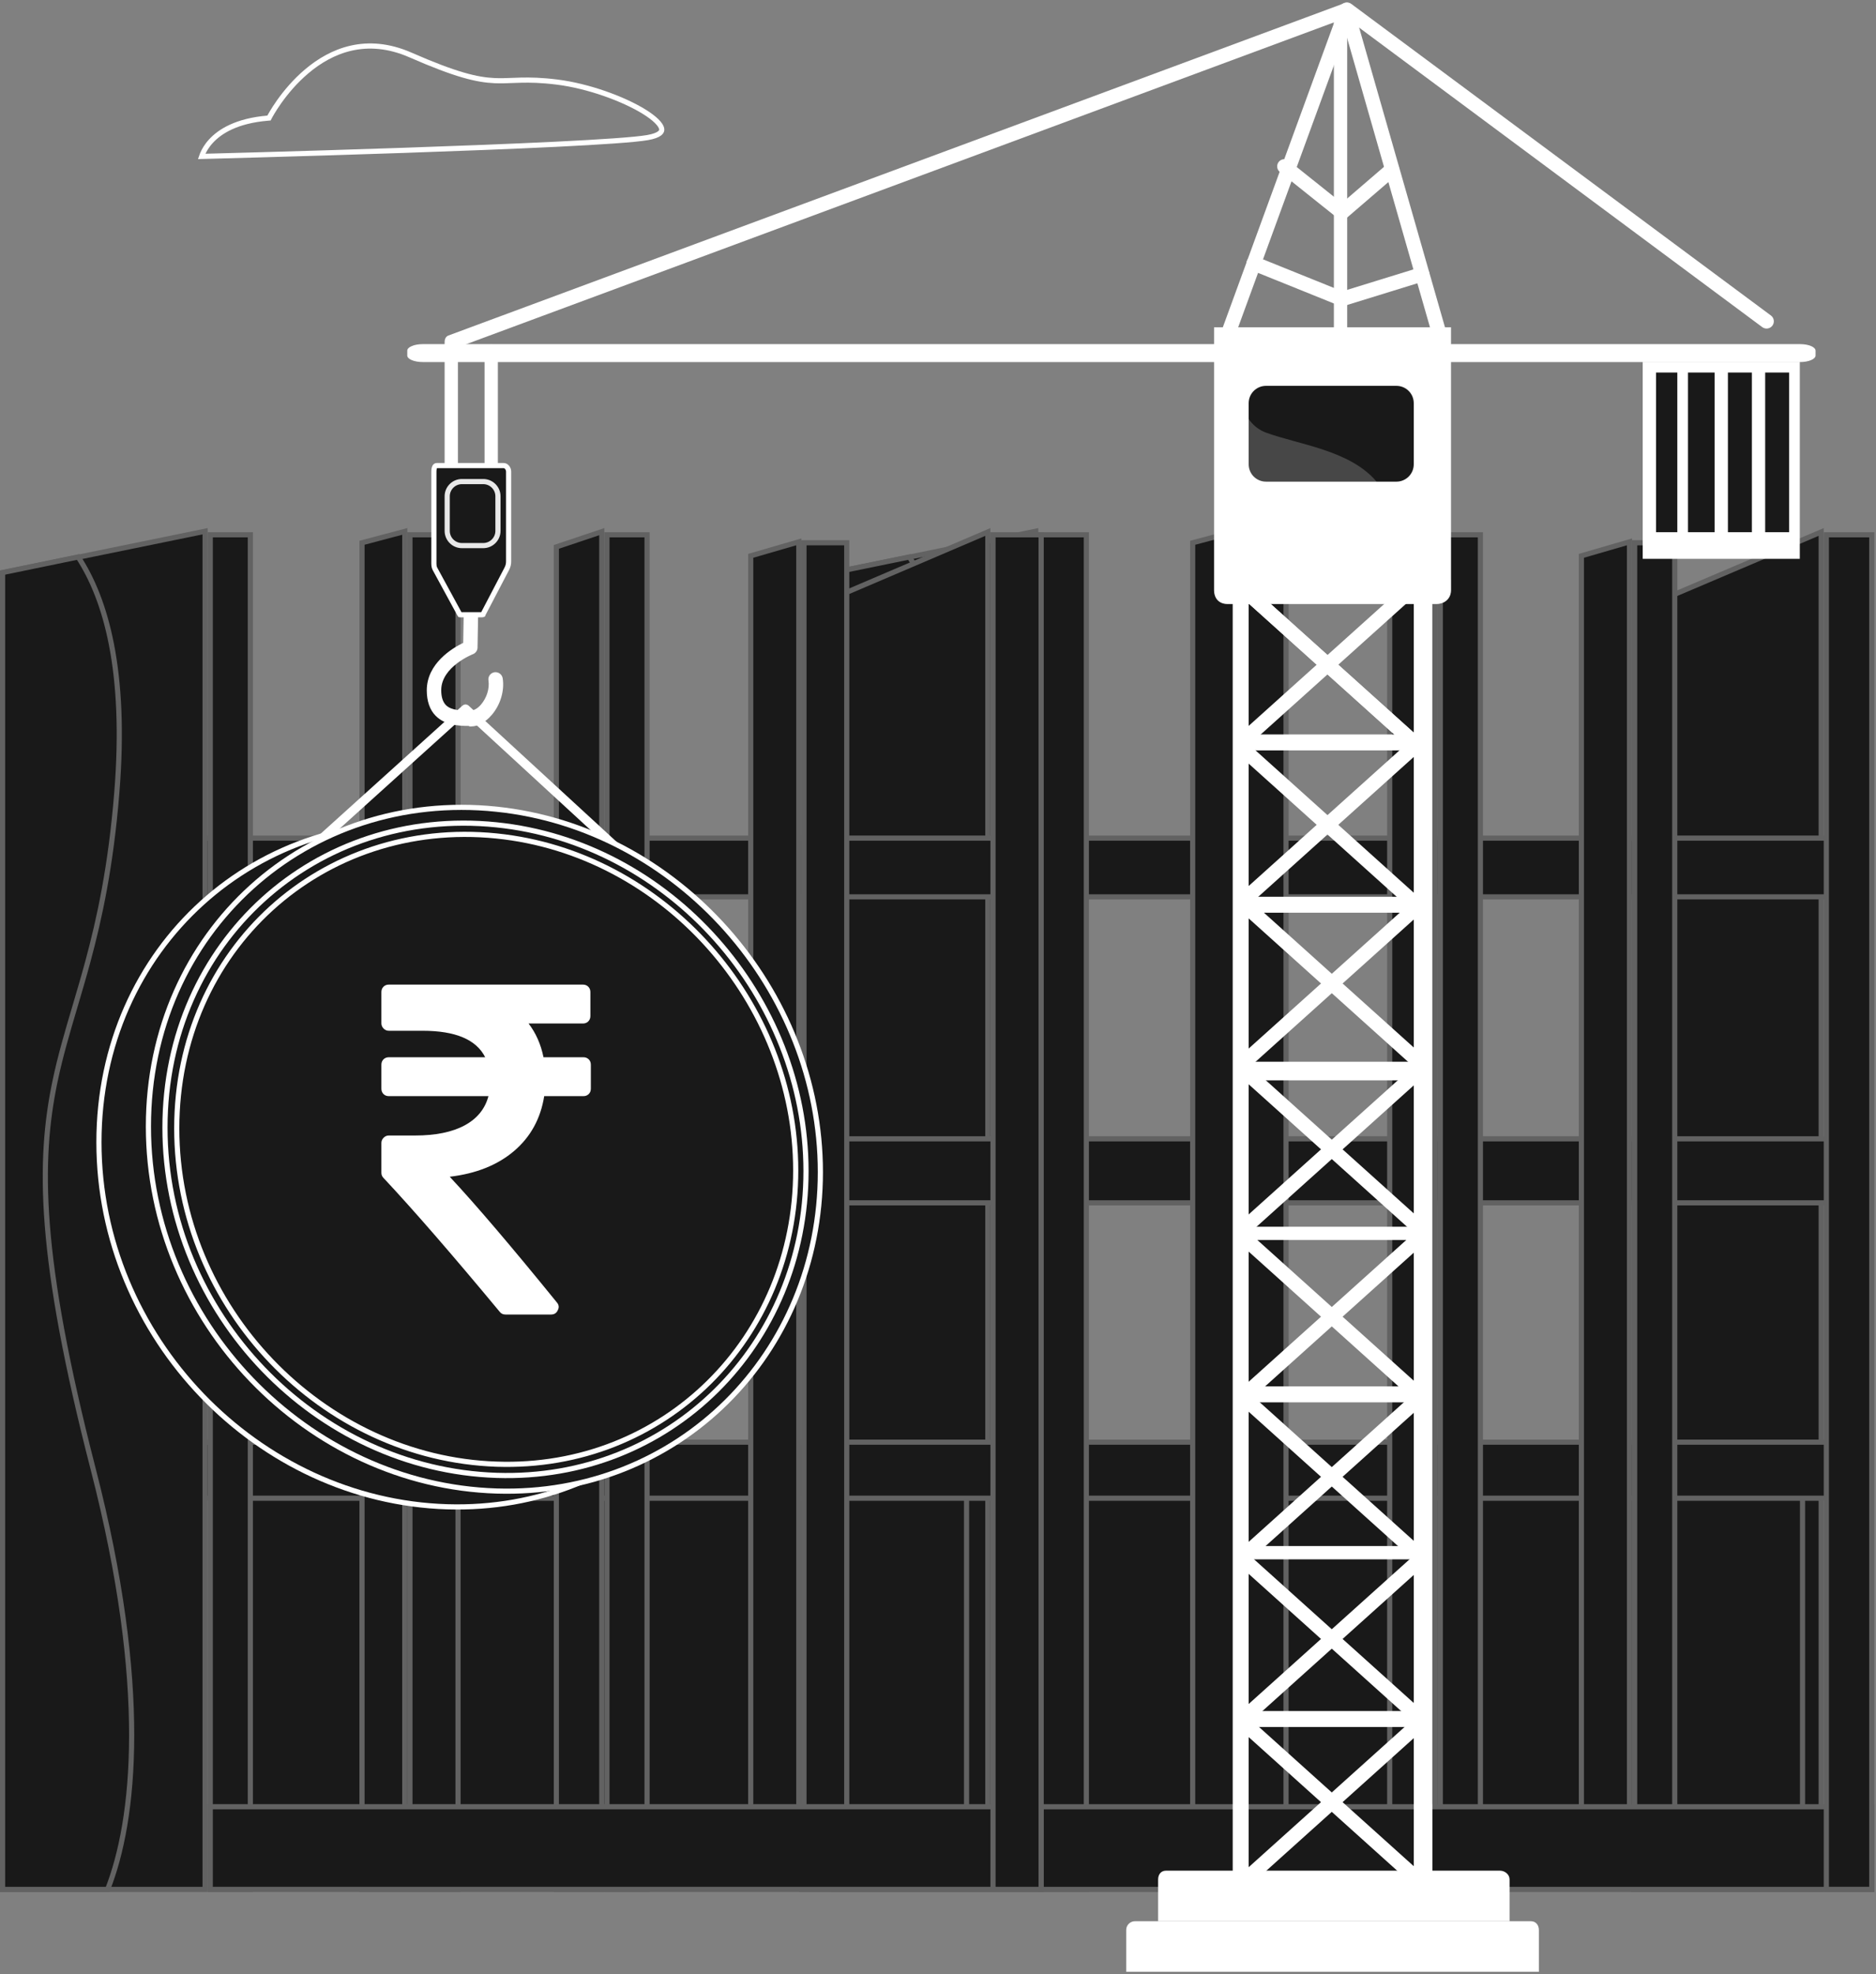 <svg width="364" height="383" viewBox="0 0 364 383" fill="none" xmlns="http://www.w3.org/2000/svg">
<rect x="0" y="0" width="364" height="383" fill="#808080" stroke="none"/>
<g clip-path="url(#clip0_1096_17237)">
<path d="M31.431 219.843C31.882 220.197 32.364 220.551 32.827 220.89C33.21 221.171 33.58 221.442 33.907 221.695C34.367 222.051 34.754 222.378 35.032 222.675C35.323 222.987 35.432 223.201 35.451 223.328C35.481 223.531 35.46 223.838 35.39 224.221C35.321 224.593 35.214 224.997 35.099 225.375C35.019 225.638 34.937 225.884 34.863 226.094L33.951 225.334C34.035 223.327 33.001 222.107 32.439 221.444C32.306 221.286 32.199 221.16 32.14 221.062C32.126 221.039 32.111 221.013 32.094 220.986C31.938 220.726 31.673 220.285 31.431 219.843Z" fill="#191919" stroke="#626262"/>
<path d="M17.313 252.44C25.72 246.508 29.477 239.471 31.114 233.832C31.962 230.914 32.241 228.375 32.309 226.562C32.337 225.784 32.327 225.139 32.306 224.654L36.405 227.237C38.544 236.511 38.124 243.94 37.169 249.052C36.688 251.626 36.072 253.614 35.578 254.954C35.331 255.624 35.114 256.132 34.961 256.47C34.935 256.526 34.911 256.578 34.889 256.624L17.313 252.44Z" fill="#191919" stroke="#626262"/>
<path d="M353.364 366.515H316.94L321.808 116.612L353.364 103.193V366.515Z" fill="#191919" stroke="#626262"/>
<path d="M208.169 289.054H349.747V351.029H208.169V289.054Z" fill="#191919" stroke="#626262"/>
<path d="M178.207 279.761H359.047V290.634H178.207V279.761Z" fill="#191919" stroke="#626262"/>
<path d="M178.207 220.916H359.047V233.337H178.207V220.916Z" fill="#191919" stroke="#626262"/>
<path d="M178.207 162.586H359.047V173.975H178.207V162.586Z" fill="#191919" stroke="#626262"/>
<path d="M176.933 107.971L176.934 107.971L200.97 103.051V366.515H161.676V111.073L176.933 107.971Z" fill="#191919" stroke="#626262"/>
<path d="M201.97 103.74H210.785V366.513H201.97V103.74Z" fill="#191919" stroke="#626262"/>
<path d="M240.714 103.74H249.53V366.513H240.714V103.74Z" fill="#191919" stroke="#626262"/>
<path d="M239.714 366.515H231.416V105.29L239.714 103.087V366.515Z" fill="#191919" stroke="#626262"/>
<path d="M279.458 103.74H287.24V366.513H279.458V103.74Z" fill="#191919" stroke="#626262"/>
<path d="M278.458 366.515H269.644V106.088L278.458 103.132V366.515Z" fill="#191919" stroke="#626262"/>
<path d="M317.169 105.289H324.951V361.868H317.169V105.289Z" fill="#191919" stroke="#626262"/>
<path d="M316.169 361.869H306.837V107.823L316.169 105.113V361.869Z" fill="#191919" stroke="#626262"/>
<path d="M201.97 350.48H363.178V366.515H201.97V350.48Z" fill="#191919" stroke="#626262"/>
<path d="M179.424 284.953C190.344 327.301 187.523 353.137 182.259 366.522H161.676V111.072L176.44 108.045C181.75 116.131 185.927 130.029 183.982 153.898C182.829 168.044 180.647 178.147 178.352 186.631C177.524 189.693 176.677 192.555 175.858 195.327C174.412 200.215 173.051 204.819 172.023 209.728C168.786 225.192 168.819 243.82 179.424 284.953Z" fill="#191919" stroke="#626262"/>
<path d="M354.364 103.74H363.18V366.513H354.364V103.74Z" fill="#191919" stroke="#626262"/>
<path d="M191.671 366.515H155.562L160.274 116.612L191.671 103.194V366.515Z" fill="#191919" stroke="#626262"/>
<path d="M46.477 289.054H187.539V351.029H46.477V289.054Z" fill="#191919" stroke="#626262"/>
<path d="M17.031 279.761H197.354V290.634H17.031V279.761Z" fill="#191919" stroke="#626262"/>
<path d="M17.031 220.916H197.354V233.337H17.031V220.916Z" fill="#191919" stroke="#626262"/>
<path d="M17.031 162.586H197.354V173.975H17.031V162.586Z" fill="#191919" stroke="#626262"/>
<path d="M15.757 107.971L15.758 107.971L39.794 103.051V366.515H0.5V111.073L15.757 107.971Z" fill="#191919" stroke="#626262"/>
<path d="M40.794 103.74H48.576V366.513H40.794V103.74Z" fill="#191919" stroke="#626262"/>
<path d="M79.538 103.74H88.87V366.513H79.538V103.74Z" fill="#191919" stroke="#626262"/>
<path d="M78.538 366.515H70.24V105.29L78.538 103.087V366.515Z" fill="#191919" stroke="#626262"/>
<path d="M117.766 103.74H125.547V366.513H117.766V103.74Z" fill="#191919" stroke="#626262"/>
<path d="M116.765 366.515H107.951V106.088L116.765 103.132V366.515Z" fill="#191919" stroke="#626262"/>
<path d="M155.993 105.289H164.291V361.868H155.993V105.289Z" fill="#191919" stroke="#626262"/>
<path d="M154.993 361.869H145.661V107.823L154.993 105.113V361.869Z" fill="#191919" stroke="#626262"/>
<path d="M40.794 350.48H202.002V366.515H40.794V350.48Z" fill="#191919" stroke="#626262"/>
<path d="M18.073 284.953C28.993 327.3 26.147 353.136 20.882 366.522H0.5V111.071L15.163 108.045C20.473 116.13 24.602 130.028 22.654 153.898C21.502 168.044 19.318 178.147 17.021 186.631C16.191 189.696 15.343 192.562 14.521 195.337C13.075 200.221 11.713 204.822 10.684 209.727C7.441 225.192 7.467 243.82 18.073 284.953Z" fill="#191919" stroke="#626262"/>
<path d="M192.672 103.74H202.004V366.513H192.672V103.74Z" fill="#191919" stroke="#626262"/>
<path d="M260.103 85.839C259.329 85.839 258.812 85.213 258.812 84.44V4.138C258.812 3.365 259.329 2.739 260.103 2.739C260.876 2.739 261.394 3.365 261.394 4.138V84.44C261.394 85.21 260.876 85.839 260.103 85.839Z" fill="white"/>
<path d="M241.705 112.792L239.831 114.872L273.431 145.092L275.305 143.012L241.705 112.792Z" fill="white"/>
<path d="M273.435 112.801L239.829 143.015L241.702 145.095L275.308 114.881L273.435 112.801Z" fill="white"/>
<path d="M241.705 143.85L239.831 145.93L273.431 176.15L275.305 174.07L241.705 143.85Z" fill="white"/>
<path d="M273.434 143.86L239.828 174.074L241.701 176.154L275.307 145.94L273.434 143.86Z" fill="white"/>
<path d="M242.544 174.629L240.67 176.709L274.27 206.929L276.144 204.849L242.544 174.629Z" fill="white"/>
<path d="M274.272 174.64L240.667 204.854L242.54 206.934L276.146 176.72L274.272 174.64Z" fill="white"/>
<path d="M242.544 206.809L240.67 208.889L274.27 239.109L276.144 237.029L242.544 206.809Z" fill="white"/>
<path d="M274.271 206.818L240.665 237.032L242.538 239.112L276.144 208.898L274.271 206.818Z" fill="white"/>
<path d="M242.543 239.266L240.669 241.346L274.269 271.566L276.143 269.486L242.543 239.266Z" fill="white"/>
<path d="M274.27 239.276L240.664 269.49L242.537 271.57L276.143 241.356L274.27 239.276Z" fill="white"/>
<path d="M242.541 270.326L240.667 272.406L274.267 302.626L276.141 300.546L242.541 270.326Z" fill="white"/>
<path d="M274.269 270.337L240.663 300.551L242.536 302.631L276.142 272.417L274.269 270.337Z" fill="white"/>
<path d="M276.375 142.471H240.729V145.568H276.375V142.471Z" fill="white"/>
<path d="M276.375 173.959H240.729V177.055H276.375V173.959Z" fill="white"/>
<path d="M276.375 205.963H240.729V209.577H276.375V205.963Z" fill="white"/>
<path d="M276.375 206.994H240.729V208.543H276.375V206.994Z" fill="white"/>
<path d="M276.375 237.967H240.729V240.547H276.375V237.967Z" fill="white"/>
<path d="M276.375 268.939H240.729V272.035H276.375V268.939Z" fill="white"/>
<path d="M242.54 301.78L240.666 303.86L274.266 334.08L276.14 332L242.54 301.78Z" fill="white"/>
<path d="M274.266 301.793L240.66 332.007L242.533 334.087L276.139 303.873L274.266 301.793Z" fill="white"/>
<path d="M276.375 299.909H240.729V302.49H276.375V299.909Z" fill="white"/>
<path d="M276.375 331.913H240.729V335.009H276.375V331.913Z" fill="white"/>
<path d="M242.54 333.44L240.666 335.52L274.266 365.74L276.14 363.66L242.54 333.44Z" fill="white"/>
<path d="M274.265 333.451L240.659 363.665L242.532 365.745L276.138 335.531L274.265 333.451Z" fill="white"/>
<path d="M276.375 363.401H240.729V366.497H276.375V363.401Z" fill="white"/>
<path d="M241.705 112.792L239.831 114.872L273.431 145.092L275.305 143.012L241.705 112.792Z" fill="white"/>
<path d="M242.28 110.467H239.182V365.982H242.28V110.467Z" fill="white"/>
<path d="M277.925 110.467H274.309V365.982H277.925V110.467Z" fill="white"/>
<path d="M281.542 63.494V114.449C281.542 116.113 280.331 117.171 278.666 117.171H238.201C236.535 117.171 235.566 116.102 235.566 114.449V63.494H281.542Z" fill="white"/>
<path d="M270.948 74.85H245.641C243.785 74.85 242.28 76.353 242.28 78.208V90.075C242.28 91.93 243.785 93.433 245.641 93.433H270.948C272.804 93.433 274.309 91.93 274.309 90.075V78.208C274.309 76.353 272.804 74.85 270.948 74.85Z" fill="#191919"/>
<g style="mix-blend-mode:multiply" opacity="0.2">
<path d="M281.542 112.467V114.449C281.542 116.113 280.331 117.172 278.666 117.172H238.201C236.535 117.172 235.566 116.102 235.566 114.449V64.24L241.502 65.107C241.502 65.107 238.352 76.291 242.562 81.661C243.364 82.703 244.448 83.492 245.685 83.938C252.005 86.246 261.714 87.301 266.909 93.217C268.782 95.351 270.185 98.124 270.507 101.813C271.349 111.38 276.891 110.824 281.542 112.467Z" fill="white"/>
</g>
<path d="M291.044 362.885H226.224C225.269 362.885 224.71 363.625 224.71 364.579V372.692H292.9V364.579C292.906 363.625 291.999 362.885 291.044 362.885Z" fill="white"/>
<path d="M297.053 372.692H220.215C219.99 372.691 219.768 372.734 219.56 372.82C219.353 372.906 219.165 373.033 219.007 373.192C218.849 373.351 218.724 373.541 218.64 373.749C218.556 373.957 218.515 374.18 218.518 374.404V382.5H298.59V374.404C298.59 373.45 298.008 372.692 297.053 372.692Z" fill="white"/>
<path d="M90.891 140.821C90.984 140.821 91.075 140.922 91.165 140.922H91.398C92.807 140.922 94.241 140.054 95.435 138.662C97.1 136.721 97.909 133.985 97.542 131.603C97.488 131.233 97.289 130.9 96.99 130.676C96.691 130.452 96.316 130.355 95.945 130.406C95.764 130.433 95.59 130.495 95.433 130.589C95.276 130.683 95.139 130.807 95.03 130.954C94.922 131.101 94.843 131.268 94.799 131.445C94.755 131.623 94.746 131.807 94.774 131.988C95.016 133.563 94.442 135.38 93.31 136.697C92.684 137.426 91.947 137.826 91.398 137.826H91.157C89.666 137.826 87.625 137.88 86.535 136.794C85.93 136.189 85.61 135.219 85.61 133.885C85.61 129.33 91.701 126.927 91.763 126.901C92.022 126.802 92.246 126.627 92.405 126.4C92.564 126.173 92.652 125.903 92.657 125.626L92.798 117.539C92.802 117.357 92.77 117.175 92.702 117.005C92.635 116.835 92.534 116.681 92.406 116.551C92.277 116.421 92.124 116.318 91.955 116.249C91.786 116.179 91.605 116.144 91.422 116.146H91.398C91.033 116.14 90.681 116.278 90.418 116.531C90.156 116.784 90.005 117.131 89.997 117.495L89.873 124.706C87.802 125.714 82.807 128.672 82.807 133.918C82.807 136.023 83.394 137.723 84.554 138.878C86.379 140.691 89.028 140.821 90.891 140.821Z" fill="white"/>
<path d="M96.601 68.212V91.368H94.019V68.212C94.019 67.438 94.536 66.813 95.31 66.813C96.083 66.813 96.601 67.438 96.601 68.212Z" fill="white"/>
<path d="M237.692 67.793C237.528 67.793 237.366 67.764 237.212 67.707C236.863 67.579 236.58 67.319 236.423 66.982C236.267 66.646 236.251 66.261 236.378 65.913L259.952 1.418C260.053 1.141 260.24 0.903 260.485 0.738C260.73 0.573 261.021 0.49 261.317 0.5C261.612 0.511 261.897 0.615 262.13 0.797C262.362 0.979 262.532 1.23 262.613 1.514L281.092 66.008C281.148 66.186 281.168 66.374 281.15 66.56C281.132 66.746 281.078 66.926 280.989 67.09C280.9 67.255 280.78 67.4 280.634 67.517C280.489 67.634 280.321 67.721 280.142 67.772C279.962 67.823 279.774 67.838 279.588 67.816C279.403 67.793 279.224 67.734 279.062 67.642C278.899 67.549 278.757 67.425 278.644 67.277C278.53 67.128 278.448 66.959 278.401 66.778L261.105 6.422L239.003 66.878C238.904 67.146 238.725 67.377 238.491 67.541C238.257 67.704 237.978 67.793 237.692 67.793Z" fill="white"/>
<path d="M260.391 42.61C260.074 42.611 259.765 42.505 259.516 42.307L248.314 33.352C248.031 33.118 247.852 32.782 247.815 32.417C247.778 32.052 247.885 31.687 248.115 31.401C248.344 31.114 248.677 30.93 249.042 30.886C249.406 30.842 249.773 30.944 250.064 31.168L260.358 39.397L269.217 31.778C269.5 31.553 269.859 31.447 270.219 31.481C270.579 31.515 270.912 31.686 271.148 31.96C271.384 32.234 271.505 32.588 271.486 32.949C271.467 33.309 271.308 33.649 271.044 33.895L261.304 42.271C261.051 42.49 260.727 42.61 260.391 42.61Z" fill="white"/>
<path d="M260.392 59.398C260.212 59.398 260.034 59.364 259.868 59.296L242.762 52.394C242.586 52.329 242.426 52.229 242.29 52.101C242.154 51.972 242.045 51.818 241.97 51.647C241.894 51.476 241.854 51.292 241.851 51.105C241.848 50.918 241.882 50.733 241.952 50.559C242.022 50.386 242.126 50.228 242.258 50.096C242.39 49.964 242.547 49.859 242.72 49.788C242.893 49.717 243.079 49.682 243.266 49.684C243.453 49.686 243.638 49.725 243.809 49.8L260.461 56.516L275.559 51.857C275.911 51.758 276.287 51.8 276.608 51.974C276.929 52.149 277.169 52.442 277.277 52.791C277.385 53.139 277.352 53.517 277.186 53.842C277.019 54.166 276.732 54.413 276.386 54.53L260.805 59.343C260.671 59.382 260.532 59.401 260.392 59.398Z" fill="white"/>
<path d="M343.898 63.17C343.675 63.469 343.343 63.667 342.974 63.721C342.605 63.775 342.23 63.681 341.93 63.459L261.173 3.472L88.853 67.368V91.368H86.27V66.395C86.27 65.81 86.47 65.285 87.017 65.081L260.938 0.589C261.15 0.508 261.379 0.482 261.603 0.515C261.828 0.548 262.04 0.639 262.219 0.778L343.623 61.211C343.918 61.435 344.113 61.767 344.165 62.134C344.217 62.501 344.121 62.874 343.898 63.17Z" fill="white"/>
<path d="M349.262 66.755H82.032C80.37 66.755 79.022 67.323 79.022 68.022V68.968C79.022 69.667 80.37 70.234 82.032 70.234H349.262C350.924 70.234 352.272 69.667 352.272 68.968V68.022C352.272 67.323 350.924 66.755 349.262 66.755Z" fill="white"/>
<path d="M349.214 70.204H318.735V108.403H349.214V70.204Z" fill="white"/>
<path d="M325.45 72.269H321.317V103.241H325.45V72.269Z" fill="#191919"/>
<path d="M332.683 72.269H327.518V103.241H332.683V72.269Z" fill="#191919"/>
<path d="M339.916 72.269H335.267V103.241H339.916V72.269Z" fill="#191919"/>
<path d="M347.147 72.269H342.498V103.241H347.147V72.269Z" fill="#191919"/>
<path d="M93.701 119.201L93.701 119.203C93.695 119.214 93.691 119.218 93.69 119.22L93.689 119.221L93.689 119.221L93.689 119.221L93.689 119.221L93.688 119.222C93.687 119.222 93.685 119.223 93.683 119.224C93.677 119.227 93.668 119.23 93.653 119.234C93.62 119.242 93.573 119.249 93.502 119.252C93.438 119.255 93.371 119.255 93.287 119.255C93.276 119.255 93.264 119.255 93.253 119.255H89.561C89.533 119.255 89.509 119.255 89.486 119.255C89.422 119.256 89.375 119.256 89.328 119.254C89.28 119.252 89.254 119.248 89.24 119.245C89.235 119.239 89.228 119.229 89.22 119.213C89.22 119.213 89.22 119.213 89.22 119.213L84.393 110.344C84.393 110.344 84.393 110.344 84.393 110.344C84.181 109.954 84.183 109.526 84.186 108.927C84.186 108.857 84.187 108.784 84.187 108.708V91.473C84.187 91.097 84.246 90.778 84.356 90.572C84.448 90.399 84.561 90.319 84.762 90.319H97.735C97.969 90.319 98.2 90.437 98.386 90.66C98.574 90.885 98.686 91.186 98.687 91.473C98.687 91.473 98.687 91.473 98.687 91.474L98.687 108.884H98.687L98.687 108.889C98.693 109.398 98.57 109.899 98.328 110.346L98.328 110.346L98.325 110.352L93.701 119.201Z" fill="#191919" stroke="white"/>
<g style="mix-blend-mode:multiply" opacity="0.9">
<path d="M89.631 93.417H93.758C95.338 93.417 96.619 94.697 96.619 96.275V102.98C96.619 104.558 95.338 105.838 93.758 105.838H89.631C88.051 105.838 86.77 104.558 86.77 102.98V96.275C86.77 94.697 88.051 93.417 89.631 93.417Z" fill="#191919"/>
<path d="M89.631 93.417H93.758C95.338 93.417 96.619 94.697 96.619 96.275V102.98C96.619 104.558 95.338 105.838 93.758 105.838H89.631C88.051 105.838 86.77 104.558 86.77 102.98V96.275C86.77 94.697 88.051 93.417 89.631 93.417Z" stroke="white"/>
</g>
<path d="M90.074 137.245L90.075 137.244C90.144 137.182 90.233 137.147 90.326 137.147C90.418 137.147 90.507 137.182 90.575 137.243C90.575 137.244 90.576 137.244 90.576 137.244L140.432 183.107L140.432 183.107C140.505 183.173 140.548 183.266 140.552 183.364C140.556 183.462 140.521 183.557 140.454 183.63C140.388 183.702 140.295 183.745 140.197 183.749C140.098 183.753 140.002 183.718 139.93 183.652L90.656 138.329L90.32 138.02L89.982 138.326L32.851 189.908L32.848 189.911C32.781 189.973 32.693 190.007 32.602 190.008C32.528 190.007 32.455 189.985 32.394 189.942C32.332 189.9 32.285 189.84 32.258 189.771C32.231 189.701 32.226 189.626 32.243 189.553C32.26 189.481 32.299 189.415 32.353 189.365C32.354 189.365 32.354 189.365 32.354 189.365L90.074 137.245Z" fill="#191919" stroke="white"/>
<path d="M149.578 230.427C149.578 265.672 122.007 293.376 86.775 292.294C50.08 291.168 19.197 259.489 19.197 221.577C19.197 183.693 50.035 156.211 86.708 160.025C121.971 163.701 149.578 195.165 149.578 230.427Z" fill="#191919" stroke="white"/>
<path d="M159.177 227.37C159.177 262.616 131.606 290.318 96.375 289.238C59.679 288.112 28.797 256.433 28.797 218.52C28.797 180.634 59.635 153.154 96.308 156.97L96.359 156.472L96.308 156.97C131.57 160.638 159.177 192.104 159.177 227.37Z" fill="#191919" stroke="white"/>
<path d="M156.389 227.183C156.389 260.864 130.019 287.291 96.376 286.202C61.396 285.071 32.008 254.849 32.008 218.736C32.008 182.651 61.353 156.427 96.308 160.004C129.983 163.452 156.389 193.479 156.389 227.183Z" fill="#191919" stroke="white"/>
<path d="M96.376 284.03L96.359 284.53L96.376 284.03C62.621 282.897 34.295 253.708 34.295 218.879C34.295 184.079 62.578 158.749 96.309 162.163C128.847 165.466 154.392 194.465 154.392 227.048C154.392 259.601 128.881 285.124 96.376 284.03Z" fill="#191919" stroke="white"/>
<path d="M114.642 206.545V211.182C114.642 211.606 114.506 211.955 114.235 212.227C113.963 212.5 113.616 212.636 113.194 212.636H105.591C104.897 217 102.95 220.545 99.752 223.273C96.554 226 92.39 227.667 87.261 228.273C92.3 233.667 99.224 241.788 108.034 252.636C108.457 253.121 108.517 253.636 108.216 254.182C107.974 254.727 107.537 255 106.903 255H98.078C97.595 255 97.218 254.818 96.946 254.455C87.713 243.333 80.2 234.682 74.407 228.5C74.136 228.227 74 227.894 74 227.5V221.727C74 221.333 74.143 220.992 74.43 220.705C74.717 220.417 75.056 220.273 75.448 220.273H80.517C84.5 220.273 87.706 219.621 90.135 218.318C92.564 217.015 94.11 215.121 94.774 212.636H75.448C75.026 212.636 74.679 212.5 74.407 212.227C74.136 211.955 74 211.606 74 211.182V206.545C74 206.121 74.136 205.773 74.407 205.5C74.679 205.227 75.026 205.091 75.448 205.091H94.14C92.42 201.667 88.377 199.955 82.011 199.955H75.448C75.056 199.955 74.717 199.811 74.43 199.523C74.143 199.235 74 198.894 74 198.5V192.455C74 192.03 74.136 191.682 74.407 191.409C74.679 191.136 75.026 191 75.448 191H113.103C113.526 191 113.873 191.136 114.144 191.409C114.416 191.682 114.552 192.03 114.552 192.455V197.091C114.552 197.515 114.416 197.864 114.144 198.136C113.873 198.409 113.526 198.545 113.103 198.545H102.558C103.976 200.394 104.942 202.576 105.455 205.091H113.194C113.616 205.091 113.963 205.227 114.235 205.5C114.506 205.773 114.642 206.121 114.642 206.545Z" fill="white"/>
<path d="M51.922 22.922L52.197 22.898L52.324 22.653L52.324 22.653L52.324 22.652L52.325 22.651L52.33 22.641L52.351 22.602C52.37 22.566 52.398 22.513 52.437 22.443C52.514 22.303 52.631 22.097 52.786 21.837C53.097 21.316 53.561 20.578 54.174 19.715C55.4 17.988 57.212 15.771 59.563 13.796C64.253 9.854 71.046 6.896 79.652 10.668C88.503 14.547 92.578 15.496 96.004 15.644C97.167 15.694 98.263 15.651 99.425 15.605C99.949 15.584 100.487 15.563 101.05 15.55C102.878 15.507 105.051 15.54 108.09 15.922C114.157 16.683 120.95 19.172 124.98 21.665C125.985 22.287 126.803 22.9 127.39 23.475C127.989 24.06 128.299 24.558 128.381 24.945C128.42 25.128 128.407 25.28 128.355 25.415C128.302 25.551 128.195 25.702 127.997 25.858C127.588 26.181 126.843 26.483 125.636 26.692C123.204 27.114 116.553 27.557 107.895 27.983C99.255 28.407 88.66 28.813 78.372 29.165C68.084 29.517 58.104 29.815 50.697 30.025C46.993 30.131 43.932 30.214 41.797 30.271C40.73 30.299 39.894 30.321 39.325 30.336L39.123 30.341C39.169 30.206 39.226 30.052 39.298 29.881C39.578 29.218 40.075 28.312 40.941 27.371C42.663 25.499 45.893 23.435 51.922 22.922Z" stroke="white"/>
</g>
<defs>
<clipPath id="clip0_1096_17237">
<rect width="363.679" height="382" fill="white" transform="translate(0 0.5)"/>
</clipPath>
</defs>
</svg>
